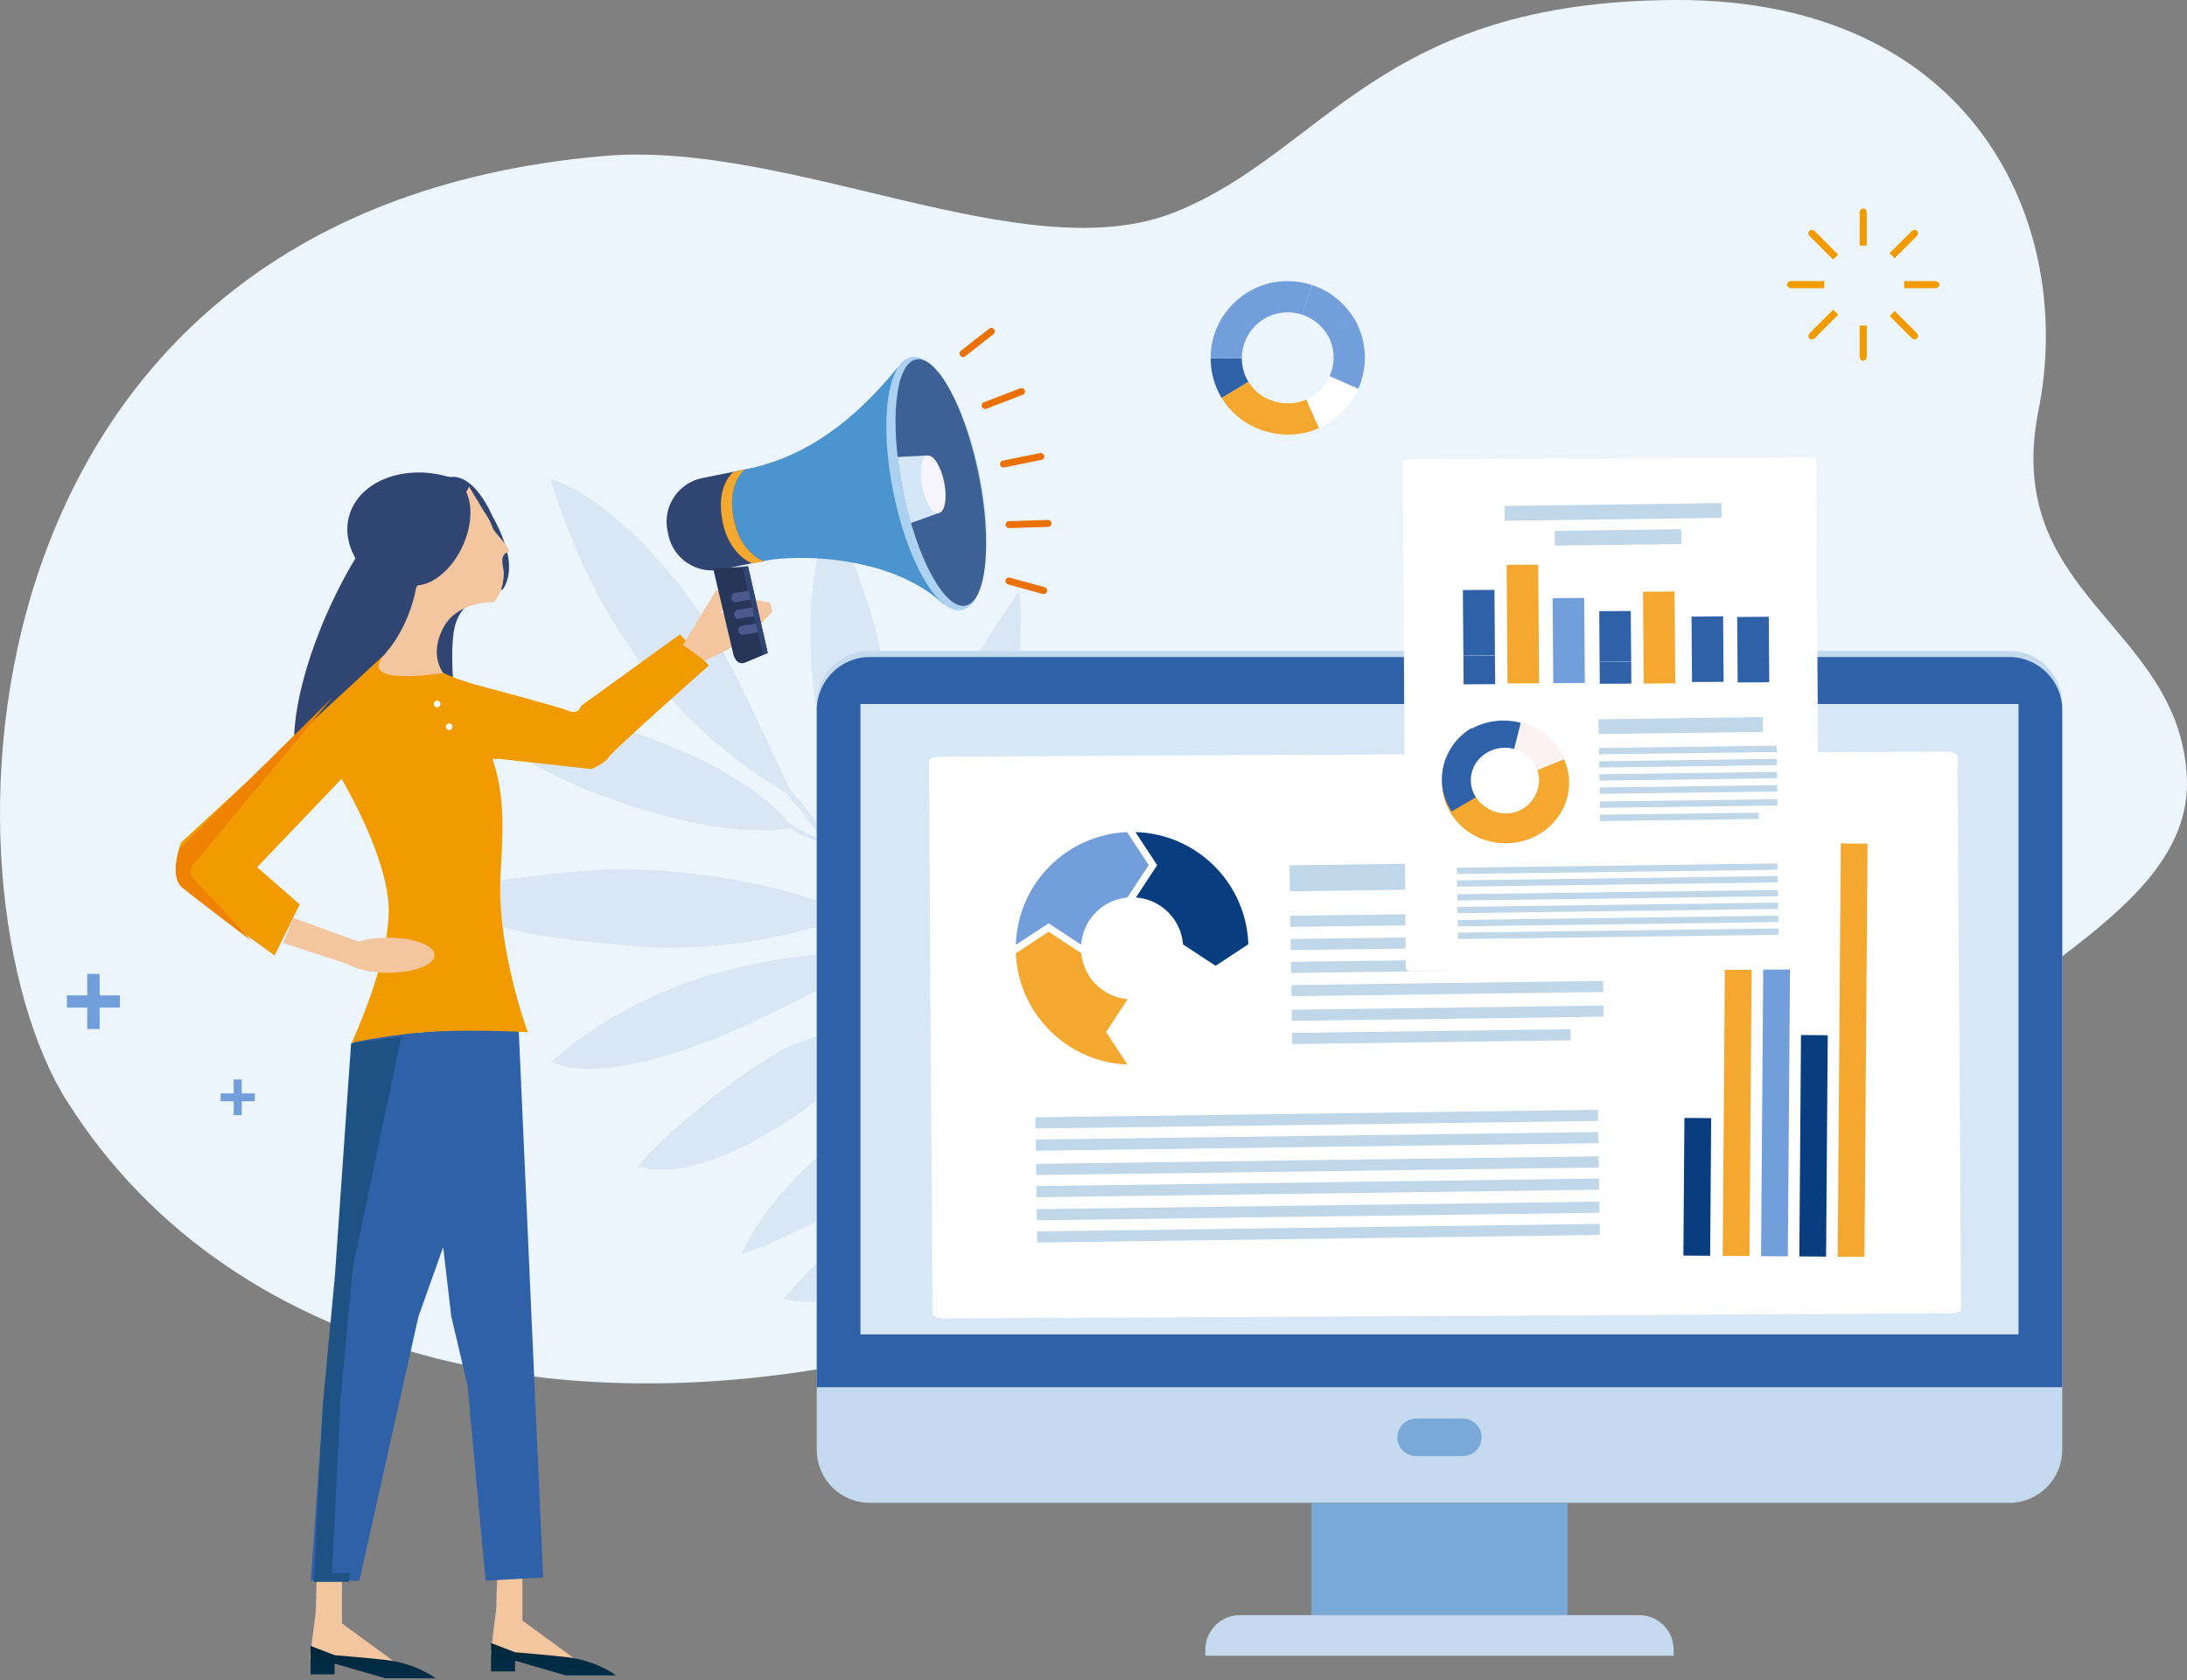 <svg width="380" height="292" viewBox="0 0 380 292" fill="none" xmlns="http://www.w3.org/2000/svg">
<rect x="0" y="0" width="380" height="292" fill="#808080" stroke="none"/>
<g clip-path="url(#clip0_61_3824)">
<path d="M11.663 191.442C-11.461 154.824 -9.396 37.054 104.83 27.115C137.596 24.263 178.087 47.312 204.148 36.873C230.209 26.434 239.414 0.138 291.217 -0C343.021 -0.138 360.664 39.023 354.205 71.266C347.745 103.521 378.521 108.512 379.968 134.914C381.288 159.06 344.138 170.372 329.336 191.825C314.533 213.278 312.724 250.896 273.382 257.537C229.549 264.943 224.261 215.96 166.445 232.508C102.564 250.801 40.821 237.616 11.663 191.431" fill="#ECF5FC"/>
<path d="M177.406 108.459C177.406 108.033 177.406 107.607 177.384 107.192C177.384 107.011 177.374 106.831 177.363 106.65C177.352 106.32 177.342 105.99 177.32 105.671C177.31 105.394 177.278 105.128 177.267 104.862C177.257 104.649 177.235 104.426 177.225 104.213C177.182 103.734 177.129 103.276 177.076 102.829C176.352 103.84 175.639 104.862 174.926 105.905C174.671 106.277 174.426 106.66 174.171 107.043C173.713 107.724 173.255 108.416 172.798 109.108C172.521 109.523 172.255 109.959 171.989 110.374C171.553 111.055 171.127 111.736 170.701 112.417C170.446 112.832 170.191 113.258 169.935 113.684C169.499 114.397 169.073 115.12 168.658 115.844C168.552 116.025 168.445 116.195 168.35 116.365C168.371 116.333 168.403 116.291 168.424 116.248C162.103 127.252 157.176 139.085 156.037 149.482C156.037 149.418 156.037 149.365 156.037 149.301C156.005 149.599 155.984 149.876 155.963 150.174C155.942 150.408 155.92 150.631 155.899 150.855C155.846 151.578 155.803 152.302 155.793 153.015C155.739 153.047 155.676 153.079 155.644 153.143C154.792 154.792 154.005 156.463 153.015 158.038C150.897 154.984 148.769 151.951 146.577 148.95C147.428 146.981 148.354 144.97 148.524 142.852C148.812 142.501 149.078 142.139 149.344 141.767C149.44 141.629 149.535 141.49 149.631 141.352C149.844 141.033 150.057 140.713 150.248 140.394C150.344 140.234 150.44 140.075 150.536 139.905C150.727 139.575 150.908 139.245 151.078 138.915C151.153 138.766 151.238 138.617 151.312 138.468C151.547 137.989 151.77 137.51 151.983 137.021C151.994 136.989 152.004 136.967 152.015 136.936C152.206 136.467 152.387 135.999 152.547 135.52C152.6 135.35 152.653 135.18 152.717 135.009C152.834 134.669 152.941 134.318 153.036 133.967C153.09 133.775 153.143 133.594 153.196 133.403C153.228 133.275 153.271 133.147 153.302 133.019C153.292 133.051 153.281 133.073 153.271 133.094C156.027 122.133 152.653 109.055 148.535 98.551C148.535 98.541 148.535 98.53 148.524 98.519C147.865 96.828 147.184 95.21 146.502 93.678C146.46 93.582 146.417 93.486 146.375 93.39C146.066 92.698 145.758 92.017 145.449 91.368C145.374 91.209 145.3 91.06 145.236 90.911C144.928 90.262 144.63 89.623 144.332 89.027C144.119 89.559 143.917 90.102 143.725 90.655C143.64 90.9 143.565 91.156 143.48 91.4C143.374 91.709 143.278 92.017 143.182 92.337C143.097 92.603 143.033 92.869 142.948 93.145C142.863 93.454 142.767 93.763 142.693 94.071C142.629 94.327 142.565 94.593 142.501 94.859C142.416 95.189 142.342 95.519 142.267 95.848C142.214 96.093 142.161 96.349 142.108 96.604C142.033 96.955 141.959 97.306 141.895 97.657C141.852 97.902 141.81 98.136 141.767 98.381C141.703 98.754 141.639 99.126 141.575 99.499C141.544 99.733 141.512 99.977 141.469 100.211C141.416 100.595 141.363 100.978 141.309 101.361C141.277 101.606 141.256 101.85 141.224 102.084C141.182 102.468 141.139 102.84 141.107 103.223C141.107 103.308 141.086 103.404 141.075 103.489C141.075 103.468 141.075 103.457 141.075 103.436C140.65 108.044 140.692 112.8 141.107 117.44C141.107 117.44 141.107 117.43 141.107 117.419C141.107 117.44 141.107 117.472 141.107 117.493C141.15 117.994 141.203 118.494 141.256 118.994C141.267 119.111 141.277 119.228 141.288 119.345C141.341 119.866 141.416 120.377 141.48 120.899C141.49 120.994 141.501 121.09 141.512 121.186C141.586 121.718 141.661 122.25 141.746 122.782C141.756 122.857 141.767 122.931 141.778 123.006C141.863 123.559 141.959 124.112 142.054 124.655C142.054 124.708 142.076 124.751 142.076 124.804C142.171 125.368 142.278 125.932 142.395 126.486C142.395 126.517 142.405 126.549 142.416 126.581C142.533 127.145 142.65 127.709 142.778 128.273C142.778 128.295 142.778 128.305 142.789 128.327C144.034 133.903 145.8 138.936 147.865 142.852C147.694 144.778 146.896 146.609 146.109 148.397C143.289 144.555 140.373 140.798 137.255 137.17C136.989 136.638 136.723 136.106 136.457 135.542C136.244 135.105 136.042 134.658 135.829 134.211C135.595 133.711 135.35 133.2 135.105 132.679C134.424 131.221 133.733 129.71 133.009 128.156C130.402 122.506 127.486 116.323 123.878 110.204C120.431 104.34 116.217 99.03 111.939 94.667C111.96 94.678 111.981 94.699 112.002 94.71C111.864 94.572 111.726 94.433 111.577 94.284C111.47 94.178 111.364 94.071 111.258 93.965C110.704 93.422 110.151 92.89 109.608 92.369C109.512 92.273 109.417 92.188 109.31 92.103C108.767 91.603 108.235 91.124 107.693 90.655C107.65 90.613 107.608 90.581 107.565 90.538C107.012 90.07 106.469 89.623 105.926 89.187C105.809 89.091 105.692 88.995 105.575 88.9C105.054 88.495 104.543 88.101 104.032 87.729C103.904 87.644 103.787 87.548 103.66 87.463C103.149 87.09 102.638 86.739 102.127 86.409C102.053 86.356 101.967 86.314 101.893 86.26C101.425 85.952 100.957 85.675 100.499 85.409C100.414 85.367 100.339 85.313 100.254 85.26C99.765 84.983 99.296 84.739 98.839 84.504C98.733 84.451 98.637 84.398 98.53 84.356C98.073 84.132 97.626 83.941 97.189 83.76C97.115 83.728 97.03 83.696 96.955 83.674C96.498 83.504 96.051 83.345 95.625 83.228C95.774 83.685 95.923 84.175 96.093 84.675C96.115 84.739 96.136 84.813 96.157 84.877C96.296 85.313 96.455 85.771 96.604 86.239C96.647 86.356 96.679 86.463 96.721 86.58C96.902 87.101 97.083 87.644 97.275 88.197C97.36 88.431 97.445 88.676 97.53 88.91C97.636 89.198 97.743 89.495 97.849 89.793C97.913 89.964 97.966 90.134 98.03 90.304C98.03 90.293 98.03 90.272 98.03 90.262C101.744 100.275 108.597 114.705 122.186 127.156C122.144 127.124 122.112 127.092 122.069 127.06C122.304 127.273 122.548 127.486 122.782 127.699C122.985 127.88 123.176 128.06 123.378 128.241C123.9 128.699 124.432 129.157 124.964 129.604C125.092 129.71 125.219 129.827 125.347 129.933C126.039 130.508 126.741 131.072 127.454 131.625C127.55 131.7 127.646 131.764 127.741 131.838C128.359 132.317 128.986 132.785 129.625 133.254C129.827 133.403 130.04 133.552 130.242 133.69C130.796 134.084 131.36 134.477 131.924 134.86C132.147 135.02 132.381 135.169 132.615 135.329C133.201 135.722 133.807 136.106 134.414 136.489C134.626 136.616 134.829 136.755 135.031 136.882C135.499 137.17 135.978 137.457 136.457 137.734C138.766 140.405 140.958 143.161 143.097 145.949C140.958 145.215 138.936 144.395 137.095 143.033C136.808 142.693 136.51 142.363 136.212 142.033C136.074 141.884 135.925 141.735 135.786 141.586C135.669 141.469 135.563 141.341 135.435 141.213C135.435 141.235 135.467 141.256 135.478 141.277C126.135 131.913 108.555 126.262 96.902 123.442C95.231 123.038 93.241 122.718 91.23 122.474C91.113 122.463 90.996 122.442 90.879 122.431C90.411 122.378 89.942 122.325 89.464 122.271C89.272 122.25 89.091 122.229 88.9 122.218C88.676 122.197 88.442 122.176 88.219 122.154C88.016 122.133 87.825 122.122 87.623 122.101C87.41 122.08 87.208 122.069 87.005 122.048C86.644 122.016 86.282 121.995 85.931 121.963C85.76 121.952 85.601 121.942 85.43 121.931C85.207 121.91 84.984 121.899 84.76 121.888C84.6 121.888 84.441 121.867 84.281 121.856C84.036 121.846 83.802 121.825 83.568 121.814C83.462 121.814 83.355 121.803 83.26 121.793C82.94 121.771 82.642 121.761 82.344 121.739C82.238 121.739 82.142 121.739 82.036 121.729C81.834 121.729 81.631 121.707 81.451 121.697C81.376 121.697 81.302 121.697 81.227 121.697C81.004 121.697 80.801 121.676 80.61 121.676C80.589 121.676 80.567 121.676 80.546 121.676C80.344 121.676 80.174 121.665 80.025 121.654C79.982 121.654 79.95 121.654 79.907 121.654C79.801 121.654 79.716 121.654 79.652 121.654C79.62 121.654 79.609 121.654 79.599 121.654C79.535 121.654 79.503 121.654 79.503 121.654C79.716 122.016 79.95 122.378 80.206 122.74C80.28 122.857 80.365 122.963 80.45 123.08C80.642 123.346 80.855 123.612 81.078 123.878C81.163 123.985 81.248 124.091 81.334 124.198C81.621 124.538 81.94 124.879 82.259 125.219C82.376 125.336 82.493 125.453 82.621 125.57C82.855 125.804 83.1 126.039 83.345 126.273C83.504 126.422 83.664 126.56 83.824 126.709C84.068 126.922 84.324 127.145 84.579 127.358C84.888 127.624 85.218 127.88 85.547 128.146C85.718 128.284 85.877 128.412 86.058 128.55C86.058 128.55 86.058 128.55 86.048 128.539C96.317 136.35 114.482 142.746 127.603 144.076C127.624 144.076 127.646 144.076 127.667 144.076C127.837 144.097 127.997 144.108 128.167 144.119C128.582 144.161 129.008 144.193 129.412 144.214C129.604 144.225 129.795 144.236 129.987 144.246C130.391 144.268 130.796 144.289 131.189 144.3C131.338 144.3 131.487 144.3 131.636 144.31C132.179 144.31 132.7 144.31 133.211 144.31C133.243 144.31 133.275 144.31 133.318 144.31C133.786 144.3 134.243 144.268 134.69 144.236C134.818 144.236 134.935 144.214 135.063 144.204C135.425 144.172 135.776 144.129 136.127 144.087C136.244 144.065 136.361 144.055 136.478 144.034C136.723 143.991 136.957 143.948 137.191 143.906C139.181 145.257 141.352 146.066 143.661 146.843C143.704 146.854 143.757 146.864 143.8 146.854C146.609 150.567 149.323 154.356 151.994 158.187C150.482 158.346 148.971 158.581 147.46 158.655C146.896 158.41 146.311 158.166 145.715 157.921C145.492 157.836 145.268 157.74 145.045 157.655C144.151 157.304 143.246 156.974 142.299 156.644C142.288 156.644 142.278 156.644 142.256 156.633C133.286 153.558 122.24 151.6 112.002 151.185C105.352 150.674 97.434 151.781 90.868 152.472C89.4 152.611 87.91 152.845 86.431 153.143C86.431 153.143 86.452 153.143 86.463 153.143C85.931 153.249 85.399 153.366 84.867 153.494C84.707 153.536 84.547 153.568 84.388 153.611C83.941 153.717 83.483 153.834 83.047 153.962C82.855 154.015 82.674 154.069 82.493 154.122C82.014 154.26 81.546 154.398 81.089 154.558C80.982 154.59 80.876 154.622 80.78 154.654C80.227 154.835 79.695 155.026 79.173 155.228C79.035 155.282 78.897 155.335 78.748 155.399C78.354 155.558 77.981 155.707 77.609 155.878C77.46 155.941 77.322 156.005 77.183 156.069C76.715 156.282 76.257 156.505 75.832 156.729C76.609 157.027 77.385 157.335 78.173 157.655C79.078 158.017 79.982 158.378 80.908 158.74C81.004 158.783 81.099 158.815 81.195 158.857C82.025 159.187 82.866 159.506 83.717 159.826C83.77 159.847 83.813 159.868 83.866 159.879C84.739 160.198 85.633 160.517 86.516 160.805C86.548 160.805 86.58 160.826 86.601 160.837C86.601 160.837 86.58 160.837 86.569 160.826C88.644 161.507 90.751 162.071 92.901 162.422C99.605 163.529 105.032 163.923 111.46 164.582C121.633 165.114 131.562 164.018 141.554 161.177C141.469 161.209 141.384 161.241 141.299 161.283C141.799 161.145 142.288 160.986 142.789 160.837C143.257 160.698 143.725 160.56 144.183 160.411C145.268 160.07 146.354 159.709 147.439 159.325C149.088 159.24 150.738 158.964 152.398 158.815C153.632 160.592 154.867 162.369 156.101 164.157C154.526 164.604 152.962 165.072 151.387 165.466C150.557 165.466 149.706 165.487 148.833 165.519C148.461 165.529 148.077 165.551 147.705 165.561C147.162 165.583 146.63 165.604 146.077 165.636C145.651 165.657 145.225 165.689 144.789 165.71C144.236 165.742 143.672 165.785 143.108 165.838C142.682 165.87 142.267 165.902 141.841 165.945C141.714 165.955 141.597 165.966 141.469 165.976C141.49 165.976 141.512 165.976 141.522 165.976C131.785 166.902 120.505 169.339 109.683 175.011C109.715 174.99 109.746 174.969 109.778 174.958C109.331 175.192 108.895 175.458 108.459 175.692C107.725 176.097 106.98 176.49 106.245 176.927C105.713 177.246 105.181 177.608 104.649 177.938C104 178.353 103.34 178.746 102.691 179.183C101.946 179.693 101.212 180.247 100.478 180.789C100.052 181.098 99.626 181.385 99.211 181.715C98.062 182.609 96.913 183.556 95.795 184.546C96.061 184.663 96.338 184.78 96.615 184.876C96.711 184.908 96.817 184.94 96.923 184.972C97.104 185.035 97.296 185.099 97.477 185.153C97.604 185.184 97.732 185.216 97.86 185.248C98.03 185.291 98.2 185.333 98.381 185.376C98.52 185.408 98.669 185.429 98.807 185.461C98.977 185.493 99.147 185.525 99.328 185.546C99.477 185.568 99.637 185.589 99.786 185.61C99.956 185.631 100.127 185.653 100.307 185.663C100.467 185.674 100.627 185.695 100.797 185.706C100.967 185.717 101.148 185.727 101.318 185.738C101.489 185.738 101.659 185.759 101.829 185.759C101.999 185.759 102.17 185.759 102.351 185.759C102.531 185.759 102.712 185.759 102.893 185.759C103.053 185.759 103.223 185.759 103.393 185.748C103.585 185.748 103.787 185.748 103.979 185.727C104.106 185.727 104.224 185.706 104.351 185.706C105.192 185.653 106.054 185.568 106.926 185.451C107.022 185.44 107.129 185.429 107.224 185.408C107.49 185.365 107.767 185.323 108.033 185.28C108.14 185.259 108.246 185.248 108.352 185.227C108.629 185.184 108.906 185.131 109.182 185.078C109.289 185.057 109.385 185.046 109.491 185.025C109.778 184.972 110.066 184.908 110.353 184.855C110.438 184.833 110.523 184.823 110.608 184.801C110.917 184.738 111.215 184.674 111.524 184.599C111.577 184.589 111.63 184.578 111.694 184.557C112.034 184.482 112.364 184.397 112.705 184.312C112.705 184.312 112.705 184.312 112.715 184.312C112.992 184.248 113.269 184.174 113.546 184.099H113.524C118.802 182.716 124.006 180.694 127.901 178.959C130.551 177.778 133.658 176.341 136.797 174.788C136.797 174.788 136.776 174.788 136.776 174.798C136.84 174.766 136.904 174.734 136.968 174.703C137.595 174.394 138.234 174.075 138.862 173.755C138.904 173.734 138.936 173.713 138.979 173.692C139.575 173.383 140.171 173.074 140.767 172.766C140.948 172.67 141.128 172.574 141.309 172.478C141.778 172.234 142.235 171.978 142.693 171.734C142.874 171.638 143.055 171.531 143.236 171.436C143.746 171.148 144.246 170.872 144.747 170.584C144.842 170.531 144.949 170.467 145.045 170.414C145.641 170.063 146.226 169.722 146.79 169.371C146.896 169.307 146.992 169.243 147.088 169.18C147.535 168.903 147.971 168.626 148.386 168.349C148.535 168.254 148.695 168.147 148.844 168.052C149.216 167.807 149.578 167.551 149.918 167.307C150.057 167.211 150.195 167.115 150.323 167.019C150.77 166.689 151.206 166.37 151.6 166.04C153.249 165.636 154.877 165.136 156.516 164.678C157.474 166.072 158.432 167.466 159.4 168.85C160.411 170.308 161.667 172.117 163.082 174.181C163.05 174.181 163.008 174.181 162.965 174.192C161.198 174.788 159.453 175.426 157.846 176.437C157.261 176.639 156.633 176.831 155.995 177.012C155.888 177.044 155.782 177.076 155.676 177.097C155.048 177.267 154.399 177.427 153.739 177.576C148.173 178.853 141.501 179.651 136.201 182.343C131.657 184.706 125.007 189.579 119.366 194.411C119.366 194.411 119.366 194.411 119.366 194.4C119.335 194.432 119.303 194.453 119.271 194.485C119.122 194.613 118.973 194.741 118.824 194.868C118.473 195.166 118.132 195.464 117.802 195.773C117.589 195.964 117.387 196.145 117.174 196.326C116.887 196.582 116.61 196.837 116.334 197.092C116.131 197.273 115.94 197.454 115.748 197.635C115.323 198.029 114.908 198.423 114.514 198.816C114.376 198.944 114.248 199.072 114.12 199.21C113.833 199.497 113.546 199.774 113.279 200.051C113.131 200.21 112.982 200.359 112.833 200.508C112.577 200.764 112.343 201.019 112.109 201.275C111.992 201.402 111.864 201.541 111.747 201.668C111.407 202.041 111.087 202.403 110.8 202.754C111.236 202.881 111.683 202.977 112.13 203.062C112.322 203.094 112.524 203.116 112.726 203.147C112.982 203.179 113.237 203.222 113.503 203.243C113.737 203.265 113.971 203.265 114.205 203.275C114.439 203.286 114.674 203.296 114.918 203.296C115.163 203.296 115.418 203.296 115.663 203.275C115.897 203.275 116.131 203.265 116.376 203.243C116.632 203.222 116.887 203.201 117.142 203.169C117.387 203.147 117.632 203.116 117.877 203.084C118.132 203.052 118.387 203.009 118.643 202.956C118.898 202.913 119.154 202.871 119.398 202.818C119.654 202.764 119.909 202.711 120.165 202.647C120.431 202.583 120.697 202.52 120.952 202.456C121.207 202.392 121.452 202.317 121.708 202.254C121.825 202.222 121.952 202.19 122.069 202.158C122.048 202.158 122.027 202.158 122.006 202.158C129.88 199.817 138.489 194.177 145.694 188.356C145.694 188.356 145.694 188.356 145.683 188.366C145.704 188.345 145.726 188.334 145.747 188.313C146.311 187.856 146.864 187.398 147.407 186.94C147.556 186.813 147.694 186.696 147.843 186.579C148.258 186.227 148.663 185.876 149.067 185.536C149.227 185.397 149.386 185.259 149.546 185.121C149.94 184.78 150.323 184.44 150.706 184.099C150.844 183.982 150.972 183.865 151.11 183.737C151.6 183.29 152.089 182.854 152.558 182.418C152.558 182.418 152.568 182.407 152.579 182.396C153.058 181.949 153.526 181.502 153.973 181.077C154.09 180.96 154.207 180.853 154.324 180.736C154.643 180.428 154.963 180.119 155.26 179.821C155.399 179.683 155.537 179.544 155.676 179.406C155.963 179.119 156.24 178.842 156.506 178.565C156.623 178.448 156.74 178.321 156.857 178.204C157.229 177.821 157.58 177.448 157.91 177.097C157.932 177.097 157.963 177.086 157.985 177.065C159.602 176.001 161.39 175.394 163.167 174.777C163.274 174.745 163.327 174.681 163.359 174.596C164.742 176.597 166.275 178.831 167.924 181.236C167.924 181.247 167.903 181.247 167.892 181.268C166.934 183.184 166.051 185.238 164.572 186.813C164.178 186.94 163.774 187.089 163.359 187.249C163.242 187.292 163.125 187.334 163.008 187.377C162.465 187.589 161.911 187.813 161.347 188.068C161.22 188.122 161.092 188.185 160.964 188.239C160.4 188.494 159.826 188.76 159.24 189.058C159.198 189.079 159.166 189.09 159.123 189.111C158.527 189.409 157.91 189.739 157.293 190.069C157.165 190.143 157.038 190.207 156.899 190.282C156.293 190.622 155.676 190.973 155.048 191.346C154.931 191.42 154.803 191.495 154.686 191.569C154.037 191.963 153.388 192.368 152.738 192.783C152.738 192.783 152.738 192.783 152.728 192.783C152.068 193.208 151.398 193.655 150.738 194.123C150.621 194.198 150.504 194.283 150.397 194.358C149.759 194.804 149.11 195.273 148.471 195.741C148.429 195.773 148.386 195.805 148.343 195.837C148.343 195.837 148.354 195.837 148.365 195.826C143.906 199.146 139.564 203.052 135.957 207.223C135.978 207.202 135.989 207.17 136.01 207.149C135.893 207.287 135.776 207.425 135.659 207.564C135.499 207.755 135.339 207.947 135.18 208.138C134.988 208.372 134.797 208.607 134.605 208.841C134.446 209.043 134.286 209.245 134.126 209.437C133.945 209.671 133.765 209.905 133.594 210.128C133.445 210.331 133.286 210.533 133.137 210.735C132.966 210.969 132.796 211.203 132.626 211.437C132.477 211.639 132.339 211.842 132.2 212.044C132.041 212.278 131.881 212.512 131.721 212.757C131.594 212.959 131.466 213.161 131.328 213.363C131.179 213.597 131.019 213.842 130.881 214.076C130.753 214.279 130.636 214.491 130.519 214.694C130.381 214.928 130.242 215.162 130.114 215.407C129.987 215.63 129.88 215.853 129.753 216.077C129.636 216.29 129.519 216.513 129.412 216.726C129.189 217.162 128.986 217.609 128.795 218.046C129.242 217.875 129.721 217.705 130.2 217.524C130.349 217.471 130.508 217.407 130.657 217.343C131.008 217.205 131.36 217.067 131.721 216.928C131.892 216.864 132.062 216.79 132.232 216.726C132.732 216.524 133.232 216.322 133.743 216.098C133.871 216.045 134.009 215.981 134.137 215.928C134.541 215.758 134.946 215.577 135.361 215.396C135.584 215.3 135.808 215.194 136.031 215.098C136.372 214.938 136.723 214.779 137.074 214.619C137.298 214.513 137.521 214.417 137.744 214.3C138.277 214.055 138.798 213.8 139.341 213.534C139.543 213.438 139.734 213.331 139.937 213.236C140.32 213.044 140.692 212.853 141.075 212.661C141.32 212.533 141.554 212.406 141.799 212.278C142.171 212.076 142.544 211.874 142.916 211.671C143.076 211.586 143.225 211.501 143.385 211.416C143.363 211.416 143.353 211.427 143.331 211.437C150.834 207.276 158.315 201.721 162.263 194.975C162.433 194.677 162.603 194.379 162.763 194.07C162.848 193.911 162.933 193.751 163.008 193.581C163.135 193.336 163.252 193.091 163.359 192.836C163.433 192.676 163.508 192.517 163.572 192.357C163.71 192.038 163.838 191.718 163.955 191.399C163.997 191.293 164.04 191.186 164.072 191.069C164.199 190.686 164.316 190.314 164.434 189.92C164.476 189.771 164.508 189.633 164.551 189.484C164.625 189.186 164.7 188.888 164.753 188.59C164.785 188.451 164.817 188.302 164.838 188.164C164.891 187.866 164.934 187.558 164.976 187.249C166.455 185.695 167.371 183.684 168.296 181.769C171.595 186.589 175.32 192.038 179.108 197.635C177.767 198.923 176.278 199.987 174.809 201.104C173.947 201.253 173.075 201.424 172.213 201.594C171.978 201.636 171.744 201.69 171.51 201.743C170.733 201.913 169.957 202.094 169.18 202.296C169.031 202.339 168.892 202.36 168.743 202.403C168.743 202.403 168.765 202.403 168.775 202.403C164.955 203.424 161.081 204.925 157.07 207.447C150.365 211.661 144.747 216.3 139.096 222.419C139.139 222.366 139.202 222.302 139.245 222.249C139.107 222.398 138.968 222.558 138.83 222.707C138.681 222.877 138.521 223.047 138.372 223.217C137.627 224.037 136.893 224.867 136.138 225.75C136.436 225.814 136.734 225.878 137.042 225.942C137.117 225.952 137.18 225.974 137.255 225.984C137.574 226.037 137.893 226.091 138.213 226.133C138.234 226.133 138.255 226.133 138.266 226.133C138.575 226.176 138.894 226.208 139.213 226.229C139.288 226.229 139.351 226.24 139.426 226.25C139.766 226.272 140.118 226.282 140.469 226.293C140.511 226.293 140.554 226.293 140.596 226.293C140.926 226.293 141.256 226.282 141.597 226.261C141.671 226.261 141.746 226.261 141.82 226.25C142.193 226.218 142.576 226.186 142.969 226.123C143.033 226.123 143.097 226.101 143.15 226.091C143.502 226.037 143.863 225.963 144.236 225.888C144.31 225.878 144.374 225.857 144.449 225.846C144.864 225.75 145.289 225.633 145.726 225.505C145.747 225.505 145.779 225.495 145.8 225.484C145.8 225.484 145.779 225.484 145.768 225.484C146.96 225.122 148.237 224.622 149.589 223.941C157.868 219.802 167.243 213.406 172.851 205.382C172.851 205.393 172.84 205.403 172.83 205.425C172.851 205.403 172.862 205.372 172.883 205.34C173.234 204.839 173.564 204.329 173.883 203.807C173.958 203.68 174.043 203.562 174.117 203.435C174.469 202.839 174.809 202.243 175.118 201.636C176.597 200.519 178.087 199.444 179.438 198.157C189.058 212.374 198.997 227.357 203.275 234.764C203.584 235.296 204.35 234.678 204.052 234.157C200.87 228.666 194.241 218.418 187.015 207.542C188.877 206.638 190.803 205.733 192.283 204.222C192.314 204.19 192.336 204.158 192.346 204.126C192.4 204.126 192.463 204.116 192.506 204.105C193.155 203.935 193.772 203.743 194.379 203.531C194.475 203.499 194.581 203.467 194.677 203.424C195.252 203.222 195.816 202.988 196.358 202.754C196.465 202.711 196.56 202.658 196.656 202.615C197.21 202.36 197.742 202.105 198.252 201.817C198.295 201.796 198.338 201.764 198.38 201.743C198.87 201.466 199.359 201.179 199.817 200.881C199.891 200.838 199.966 200.785 200.04 200.742C200.402 200.508 200.743 200.274 201.083 200.029C201.051 200.051 201.009 200.072 200.966 200.093C206.883 195.879 210.543 189.963 213.64 186.664C218.578 181.396 220.727 175.735 222.026 171.223C222.419 169.861 222.739 168.594 223.026 167.488C222.803 167.488 222.558 167.519 222.302 167.562C222.228 167.573 222.164 167.594 222.09 167.605C221.877 167.647 221.653 167.711 221.43 167.785C221.377 167.807 221.334 167.817 221.281 167.828C221.015 167.924 220.738 168.03 220.451 168.169C220.366 168.211 220.27 168.254 220.185 168.296C219.961 168.403 219.738 168.52 219.504 168.647C219.419 168.701 219.323 168.743 219.238 168.796C218.94 168.967 218.631 169.148 218.322 169.35C218.227 169.414 218.12 169.488 218.014 169.552C217.78 169.712 217.546 169.871 217.301 170.042C217.184 170.127 217.067 170.212 216.95 170.297C216.63 170.531 216.301 170.776 215.971 171.042C215.886 171.116 215.79 171.191 215.694 171.265C215.428 171.478 215.151 171.702 214.875 171.936C214.747 172.042 214.619 172.149 214.492 172.255C214.183 172.521 213.864 172.798 213.544 173.085C213.491 173.128 213.449 173.17 213.395 173.213C213.023 173.553 212.64 173.904 212.257 174.266C212.172 174.351 212.087 174.426 212.001 174.511C211.565 174.926 211.139 175.341 210.703 175.777C210.714 175.777 210.724 175.756 210.735 175.745C206.053 180.417 201.19 186.398 197.55 191.825C197.55 191.825 197.561 191.804 197.571 191.793C197.529 191.857 197.486 191.921 197.444 191.984C197.401 192.038 197.369 192.102 197.327 192.155C197.305 192.197 197.273 192.229 197.252 192.272C197.252 192.272 197.252 192.272 197.242 192.282C196.965 192.697 196.709 193.102 196.443 193.517C196.443 193.527 196.422 193.549 196.422 193.559C196.39 193.602 196.369 193.645 196.337 193.687C196.337 193.687 196.326 193.708 196.326 193.719C196.231 193.868 196.145 194.006 196.05 194.155C196.05 194.155 196.05 194.166 196.039 194.177C195.943 194.336 195.858 194.485 195.762 194.645C195.645 194.847 195.518 195.039 195.401 195.241C195.347 195.337 195.283 195.432 195.23 195.517C195.23 195.539 195.209 195.549 195.198 195.571C195.124 195.709 195.039 195.837 194.964 195.964C194.964 195.975 194.954 195.986 194.943 195.996C194.879 196.113 194.815 196.22 194.751 196.326C194.719 196.39 194.688 196.443 194.656 196.507C194.592 196.624 194.528 196.741 194.464 196.848C194.464 196.869 194.443 196.88 194.443 196.901C194.379 197.018 194.315 197.135 194.251 197.263C194.241 197.284 194.23 197.305 194.209 197.337C194.145 197.465 194.081 197.593 194.017 197.71C194.017 197.71 194.017 197.731 193.996 197.742C193.932 197.88 193.857 198.018 193.783 198.146C193.719 198.274 193.666 198.401 193.602 198.518C193.591 198.55 193.581 198.572 193.56 198.604C193.506 198.71 193.464 198.806 193.411 198.912C193.4 198.944 193.379 198.965 193.368 198.997C193.368 198.997 193.368 199.019 193.357 199.029C193.336 199.061 193.325 199.093 193.315 199.125C193.283 199.199 193.24 199.274 193.208 199.348C193.155 199.476 193.102 199.593 193.038 199.721C193.027 199.742 193.017 199.763 193.006 199.785C192.964 199.88 192.921 199.976 192.878 200.072C192.868 200.104 192.857 200.136 192.836 200.168C192.804 200.253 192.761 200.349 192.729 200.434C192.729 200.466 192.708 200.487 192.698 200.519C192.602 200.742 192.517 200.966 192.442 201.179C192.442 201.211 192.421 201.232 192.41 201.264C192.41 201.296 192.389 201.317 192.378 201.349C192.368 201.381 192.357 201.413 192.346 201.445C192.346 201.455 192.336 201.477 192.325 201.487C192.314 201.519 192.293 201.551 192.293 201.583C192.261 201.658 192.24 201.743 192.219 201.817C192.219 201.839 192.197 201.87 192.197 201.892C192.165 201.988 192.134 202.094 192.112 202.19C192.112 202.211 192.112 202.222 192.102 202.243C192.08 202.328 192.059 202.403 192.038 202.477C192.038 202.509 192.027 202.541 192.017 202.573C192.006 202.637 191.985 202.7 191.963 202.764C191.963 202.796 191.953 202.818 191.942 202.849C191.921 202.924 191.91 202.998 191.899 203.073C191.899 203.084 191.899 203.105 191.899 203.126C191.889 203.211 191.868 203.296 191.857 203.382C191.857 203.403 191.857 203.424 191.846 203.445C191.846 203.509 191.836 203.573 191.825 203.626C191.825 203.648 191.825 203.68 191.825 203.701C191.825 203.743 191.825 203.797 191.814 203.839C190.346 205.297 188.462 206.159 186.653 207.053C184.025 203.105 181.332 199.093 178.704 195.198C180.151 193.836 181.343 192.261 182.641 190.75C183.216 190.441 183.78 190.122 184.333 189.803C184.514 189.696 184.706 189.59 184.887 189.484C185.653 189.037 186.408 188.568 187.132 188.1C187.26 188.015 187.387 187.93 187.515 187.845C188.186 187.409 188.835 186.962 189.473 186.515C189.59 186.43 189.707 186.344 189.824 186.27C190.527 185.77 191.208 185.248 191.889 184.727C192.038 184.61 192.187 184.493 192.336 184.376C192.974 183.876 193.613 183.354 194.251 182.833C196.571 180.907 198.827 178.821 201.19 176.565C202.839 174.99 204.095 173.745 205.191 172.478C205.191 172.489 205.169 172.51 205.159 172.521C205.233 172.436 205.308 172.351 205.372 172.266C205.446 172.18 205.521 172.085 205.595 172C205.829 171.723 206.053 171.436 206.266 171.148C206.329 171.063 206.393 170.978 206.457 170.893C206.681 170.595 206.893 170.276 207.117 169.956C207.17 169.871 207.234 169.786 207.287 169.701C207.511 169.36 207.734 169.009 207.958 168.626C208 168.552 208.043 168.477 208.085 168.413C208.33 167.998 208.575 167.573 208.82 167.104C211.139 162.773 212.353 158.793 212.661 155.09C210.267 156.282 208.277 157.367 205.297 159.251C205.01 159.432 204.723 159.634 204.414 159.847C204.329 159.911 204.244 159.975 204.148 160.038C203.914 160.209 203.68 160.39 203.446 160.581C203.36 160.656 203.275 160.719 203.18 160.794C202.871 161.049 202.552 161.315 202.232 161.592C202.232 161.592 202.232 161.592 202.222 161.603C201.881 161.901 201.53 162.22 201.19 162.539C201.126 162.603 201.051 162.667 200.987 162.731C200.7 162.997 200.423 163.263 200.136 163.539C200.062 163.614 199.987 163.688 199.913 163.763C199.593 164.072 199.274 164.391 198.955 164.71C198.934 164.731 198.902 164.763 198.88 164.785C198.54 165.125 198.199 165.476 197.869 165.827C197.774 165.934 197.678 166.03 197.571 166.136C197.359 166.36 197.146 166.583 196.944 166.806C196.869 166.881 196.795 166.966 196.731 167.041C196.731 167.041 196.741 167.03 196.752 167.019C195.305 168.584 193.975 170.105 192.964 171.319C190.665 173.904 188.888 176.48 187.387 179.066C187.387 179.055 187.398 179.044 187.409 179.034C187.387 179.066 187.377 179.087 187.366 179.119C186.813 180.077 186.302 181.024 185.823 181.992C185.823 182.003 185.812 182.024 185.802 182.035C184.812 184.025 183.94 186.025 183.099 188.068C183.099 188.068 183.099 188.079 183.099 188.09C182.801 188.824 182.503 189.569 182.205 190.314C180.928 191.793 179.757 193.357 178.342 194.698C175.511 190.505 172.766 186.483 170.265 182.854C171.712 181.481 172.915 179.896 174.234 178.385C176.576 177.565 181.769 174.66 187.281 170.095C187.366 170.02 187.451 169.956 187.547 169.882C187.834 169.648 188.111 169.403 188.398 169.158C188.569 169.009 188.75 168.86 188.92 168.711C189.133 168.53 189.335 168.339 189.548 168.147C189.76 167.956 189.984 167.764 190.197 167.562C190.197 167.562 190.176 167.573 190.176 167.583C193.826 164.199 197.412 160.124 200.211 155.473C200.211 155.473 200.211 155.484 200.211 155.494C200.902 154.345 201.551 153.153 202.126 151.93C202.19 151.791 202.254 151.642 202.318 151.504C202.53 151.036 202.754 150.567 202.945 150.089C203.137 149.631 203.307 149.173 203.477 148.716C203.541 148.546 203.616 148.375 203.68 148.205C204.584 145.651 205.201 142.959 205.457 140.16C204.457 140.788 203.477 141.448 202.52 142.118C202.275 142.288 202.041 142.459 201.796 142.629C200.881 143.289 199.987 143.959 199.114 144.651C198.934 144.789 198.763 144.938 198.593 145.076C197.848 145.683 197.124 146.3 196.411 146.928C196.199 147.109 195.996 147.29 195.784 147.481C194.985 148.194 194.219 148.929 193.474 149.663C193.272 149.865 193.07 150.067 192.868 150.269C192.229 150.919 191.612 151.568 191.016 152.217C190.878 152.376 190.729 152.525 190.591 152.685C190.569 152.706 190.548 152.738 190.516 152.76C190.516 152.76 190.537 152.738 190.548 152.728C188.186 155.377 186.142 158.08 184.493 160.709C180.598 166.924 177.459 171.968 175.565 175.096C175.501 175.203 175.437 175.298 175.384 175.405C175.256 175.607 175.139 175.809 175.022 176.001C174.926 176.15 174.841 176.299 174.756 176.437C174.681 176.565 174.607 176.692 174.532 176.81C174.447 176.948 174.373 177.086 174.298 177.203C174.234 177.31 174.181 177.405 174.117 177.501C174.064 177.597 174.011 177.693 173.958 177.778C173.958 177.778 173.947 177.778 173.936 177.789C172.596 179.31 171.393 180.928 169.925 182.333C166.604 177.512 163.763 173.436 161.794 170.701C163.008 168.999 164.391 167.424 165.466 165.636C165.466 165.625 165.466 165.604 165.466 165.593C165.86 165.349 166.253 165.083 166.647 164.816C166.785 164.721 166.924 164.625 167.062 164.529C167.573 164.167 168.084 163.806 168.594 163.412C168.626 163.38 168.669 163.359 168.701 163.327C169.201 162.944 169.712 162.539 170.223 162.114C170.361 161.996 170.51 161.879 170.648 161.762C171.18 161.315 171.712 160.858 172.255 160.379C172.266 160.368 172.287 160.347 172.298 160.336C172.83 159.858 173.362 159.368 173.883 158.868C174.011 158.751 174.128 158.634 174.256 158.506C175.352 157.453 176.437 156.335 177.501 155.165C177.597 155.058 177.704 154.941 177.799 154.835C184.95 146.939 191.123 136.904 192.474 127.943C192.474 127.943 192.474 127.954 192.474 127.965C192.474 127.912 192.474 127.848 192.495 127.794C192.581 127.22 192.634 126.656 192.676 126.092C192.687 125.89 192.708 125.698 192.708 125.496C192.74 124.879 192.751 124.261 192.729 123.655C192.517 123.729 192.293 123.836 192.07 123.942C192.006 123.974 191.942 124.017 191.878 124.049C191.708 124.134 191.538 124.23 191.367 124.347C191.282 124.4 191.208 124.453 191.123 124.506C190.952 124.613 190.793 124.73 190.622 124.857C190.537 124.921 190.442 124.985 190.356 125.06C190.186 125.187 190.005 125.336 189.824 125.475C189.739 125.549 189.643 125.624 189.558 125.698C189.367 125.868 189.165 126.039 188.962 126.22C188.888 126.294 188.813 126.358 188.728 126.422C188.452 126.677 188.164 126.954 187.877 127.23C187.611 127.496 187.334 127.773 187.058 128.06C187.058 128.06 187.068 128.06 187.079 128.05C183.695 131.593 179.8 136.84 176.182 142.576C176.182 142.576 176.182 142.565 176.192 142.554C176.15 142.629 176.097 142.703 176.054 142.778C175.841 143.108 175.639 143.448 175.426 143.778C175.32 143.948 175.213 144.129 175.107 144.31C174.905 144.64 174.703 144.981 174.5 145.321C174.394 145.491 174.288 145.672 174.192 145.843C173.99 146.183 173.787 146.534 173.585 146.875C173.49 147.034 173.404 147.194 173.309 147.354C173.096 147.715 172.894 148.077 172.681 148.45C172.628 148.556 172.564 148.652 172.51 148.758C171.744 150.131 170.999 151.504 170.297 152.866C170.276 152.909 170.244 152.962 170.223 153.004C170.031 153.377 169.85 153.749 169.659 154.122C169.584 154.271 169.51 154.42 169.435 154.569C169.265 154.909 169.105 155.25 168.946 155.59C168.86 155.771 168.775 155.941 168.69 156.122C168.541 156.442 168.392 156.761 168.243 157.08C168.158 157.272 168.073 157.463 167.977 157.655C167.839 157.963 167.701 158.261 167.573 158.57C167.488 158.772 167.403 158.974 167.317 159.166C167.19 159.453 167.073 159.751 166.956 160.038C166.87 160.251 166.785 160.453 166.7 160.656C166.594 160.932 166.477 161.209 166.37 161.475C166.285 161.699 166.2 161.911 166.126 162.124C166.03 162.38 165.934 162.624 165.849 162.869C165.753 163.124 165.679 163.369 165.593 163.614C165.519 163.816 165.444 164.029 165.381 164.231C165.274 164.54 165.178 164.848 165.093 165.157C165.061 165.178 165.019 165.189 164.987 165.232C163.944 166.966 162.603 168.509 161.411 170.148C158.655 166.306 155.984 162.422 153.302 158.559C154.367 156.899 155.207 155.133 156.101 153.377L157.24 153.079C157.814 152.909 158.378 152.696 158.932 152.462C159.113 152.387 159.294 152.291 159.464 152.206C159.836 152.025 160.209 151.844 160.571 151.632C160.752 151.525 160.943 151.419 161.124 151.312C161.496 151.078 161.869 150.833 162.231 150.567C162.369 150.472 162.507 150.376 162.635 150.269C172.968 142.331 177.342 122.218 177.31 108.65V108.672C177.31 108.576 177.31 108.48 177.31 108.384L177.406 108.459Z" fill="#D9E7F4"/>
<path d="M349.107 113.13H151.132C146.042 113.13 141.916 117.256 141.916 122.346V251.982C141.916 257.071 146.042 261.197 151.132 261.197H349.107C354.197 261.197 358.323 257.071 358.323 251.982V122.346C358.323 117.256 354.197 113.13 349.107 113.13Z" fill="#C5DAEF"/>
<path d="M349.107 114.194H151.132C146.056 114.194 141.916 118.345 141.916 123.41V241.106H358.323V123.41C358.323 118.334 354.173 114.194 349.107 114.194Z" fill="#2F61A8"/>
<path d="M272.35 261.197H227.879V280.725H272.35V261.197Z" fill="#7AA9D7"/>
<path d="M350.725 122.356H149.503V231.922H350.725V122.356Z" fill="#D7E7F5"/>
<path d="M254.185 246.555H246.054C244.256 246.555 242.798 248.013 242.798 249.811C242.798 251.609 244.256 253.067 246.054 253.067H254.185C255.983 253.067 257.441 251.609 257.441 249.811C257.441 248.013 255.983 246.555 254.185 246.555Z" fill="#7AA9D7"/>
<path d="M290.802 287.78V286.695C290.802 283.417 288.121 280.725 284.832 280.725H215.407C212.129 280.725 209.437 283.406 209.437 286.695V287.78H290.792H290.802Z" fill="#C5DAEF"/>
<path d="M340.743 227.463C340.743 227.91 339.839 228.272 338.732 228.283L164.05 229.155C162.933 229.155 162.029 228.804 162.029 228.357L161.411 132.328C161.411 131.881 162.305 131.519 163.423 131.508L338.104 130.636C339.221 130.636 340.126 130.987 340.126 131.434L340.743 227.463Z" fill="white"/>
<path d="M182.205 160.475L187.856 164.189C188.164 159.857 191.58 156.378 195.89 155.984L199.594 150.354L195.826 144.619C185.27 145.076 176.821 153.621 176.512 164.21L182.216 160.464L182.205 160.475Z" fill="#729EDB"/>
<path d="M201.062 150.365L197.369 155.984C201.732 156.303 205.223 159.783 205.553 164.146L211.214 167.86L216.907 164.114C216.545 153.472 207.947 144.917 197.284 144.619L201.062 150.365Z" fill="#083E7F"/>
<path d="M192.198 179.364L195.943 173.66C191.676 173.298 188.271 169.925 187.866 165.668L182.194 161.943L176.501 165.689C176.948 176.192 185.398 184.61 195.901 185.025L192.187 179.374L192.198 179.364Z" fill="#F4A82F"/>
<path d="M211.214 169.339L205.553 165.615C205.17 169.914 201.732 173.33 197.433 173.67L193.687 179.374L197.401 185.036C207.99 184.684 216.524 176.182 216.918 165.604L211.225 169.35L211.214 169.339Z" fill="white"/>
<path d="M306.456 156.393L305.991 218.325L310.641 218.36L311.106 156.428L306.456 156.393Z" fill="#729EDB"/>
<path d="M299.698 168.516L299.324 218.274L303.974 218.309L304.348 168.551L299.698 168.516Z" fill="#F4A82F"/>
<path d="M319.842 146.599L319.303 218.417L323.953 218.451L324.492 146.633L319.842 146.599Z" fill="#F4A82F"/>
<path d="M312.929 179.892L312.64 218.371L317.291 218.406L317.579 179.927L312.929 179.892Z" fill="#083E7F"/>
<path d="M292.674 194.301L292.494 218.222L297.145 218.257L297.324 194.335L292.674 194.301Z" fill="#083E7F"/>
<path d="M274.201 154.239L224.122 154.909L224.058 150.397L274.127 149.727L274.201 154.239Z" fill="#BFD7E8"/>
<path d="M278.394 160.368L224.218 161.092L224.186 159.166L278.362 158.442L278.394 160.368Z" fill="#BFD7E8"/>
<path d="M278.458 164.401L224.282 165.125L224.25 163.199L278.426 162.475L278.458 164.401Z" fill="#BFD7E8"/>
<path d="M278.522 168.381L224.346 169.115L224.314 167.179L278.49 166.455L278.522 168.381Z" fill="#BFD7E8"/>
<path d="M278.586 172.414L224.41 173.138L224.378 171.212L278.554 170.488L278.586 172.414Z" fill="#BFD7E8"/>
<path d="M278.65 176.703L224.473 177.427L224.441 175.5L278.618 174.766L278.65 176.703Z" fill="#BFD7E8"/>
<path d="M272.914 180.81L224.537 181.46L224.505 179.523L272.893 178.884L272.914 180.81Z" fill="#BFD7E8"/>
<path d="M277.671 194.826L179.917 196.135L179.885 194.198L277.649 192.889L277.671 194.826Z" fill="#BFD7E8"/>
<path d="M277.735 198.689L179.981 199.998L179.949 198.061L277.703 196.752L277.735 198.689Z" fill="#BFD7E8"/>
<path d="M277.798 202.913L180.045 204.222L180.013 202.285L277.766 200.977L277.798 202.913Z" fill="#BFD7E8"/>
<path d="M277.862 206.777L180.098 208.086L180.066 206.149L277.83 204.84L277.862 206.777Z" fill="#BFD7E8"/>
<path d="M277.916 210.778L180.162 212.087L180.13 210.16L277.894 208.852L277.916 210.778Z" fill="#BFD7E8"/>
<path d="M277.979 214.64L180.226 215.949L180.194 214.023L277.947 212.714L277.979 214.64Z" fill="#BFD7E8"/>
<path d="M118.154 110.246L100.967 122.676C100.967 122.676 100.584 124.347 98.69 123.517C97.498 122.995 88.74 120.622 82.451 118.951L76.651 117.078L76.109 117.27C76.002 117.238 75.939 117.227 75.939 117.227L75.981 117.312L83.26 131.838L86.889 131.913L102.755 133.669C102.755 133.669 105.203 132.636 105.788 131.572C106.373 130.508 123.166 115.674 123.166 115.674L118.132 110.236L118.154 110.246Z" fill="#F29B00"/>
<path d="M73.64 101.829C73.64 101.829 72.65 84.877 77.375 83.121C82.1 81.365 85.495 89.581 85.495 89.581C85.495 89.581 87.836 93.497 88.347 97.094C88.857 100.68 87.325 102.467 87.325 102.467C87.325 102.467 81.11 102.978 79.28 108.044C77.45 113.109 79.727 127.23 79.727 127.23C79.727 127.23 65.914 123.016 70.203 116.589C73.917 111.034 73.629 101.818 73.629 101.818L73.64 101.829Z" fill="#314572"/>
<path d="M74.505 113.653C81.084 99.084 82.534 85.52 77.746 83.358C72.957 81.196 63.742 91.254 57.164 105.823C50.585 120.393 49.134 133.957 53.923 136.119C58.712 138.281 67.927 128.223 74.505 113.653Z" fill="#314572"/>
<path d="M53.857 288.131L69.766 289.738L59.412 282.15V270.434H55.123L54.868 280.086L53.857 288.131Z" fill="#F3C6A0"/>
<path d="M58.146 287.673C58.146 287.673 64.626 288.216 67.234 288.535C72.416 289.163 75.694 291.696 75.694 291.696H66.978L58.135 289.142V291.004H53.964V286.066L58.135 287.673H58.146Z" fill="url(#paint0_linear_61_3824)"/>
<path d="M85.218 287.631L101.127 289.237L90.773 281.661V269.944H86.484L86.229 279.596L85.218 287.631Z" fill="#F3C6A0"/>
<path d="M89.506 287.173C89.506 287.173 95.987 287.716 98.594 288.035C103.777 288.663 107.054 291.196 107.054 291.196H98.339L89.496 288.642V290.504H85.324V285.566L89.496 287.173H89.506Z" fill="url(#paint1_linear_61_3824)"/>
<path d="M94.37 274.18L84.377 274.723L81.227 240.765L78.397 228.719L77.002 216.758L72.703 228.836L62.445 274.733H54.006L56.156 243.99L59.103 221.589L61.498 180.364L79.61 178.884L90.06 177.458L94.37 274.18Z" fill="#2F61A8"/>
<path d="M59.338 135.382L67.404 112.896L79.025 117.823C79.025 117.823 83.952 125.549 86.186 133.945C87.942 140.522 87.165 147.236 86.942 152.749C86.442 165.306 91.709 179.395 91.709 179.395C91.709 179.395 83.739 178.948 76.332 179.246C68.926 179.544 61.104 181.236 61.104 181.236C61.104 181.236 67.521 167.54 67.542 158.304C67.574 149.067 59.338 135.371 59.338 135.371V135.382Z" fill="#F29B00"/>
<path d="M31.435 146.47L66.659 113.907C66.659 113.907 70.437 117.366 69.596 123.804C68.755 130.242 59.338 135.382 59.338 135.382L44.673 150.727L52.08 157.187L47.706 166.072C47.706 166.072 34.926 156.825 32.138 154.633C29.35 152.44 31.435 146.47 31.435 146.47Z" fill="#F29B00"/>
<path d="M72.288 102.223L81.504 84.579L84.101 88.9C84.101 88.9 85.197 90.432 85.59 91.709C85.888 92.677 89.326 95.678 88.166 96.029C88.166 96.029 87.485 96.2 87.325 96.966C87.165 97.732 87.538 99.126 87.538 99.499C87.538 103.117 85.771 104.681 85.771 104.681C85.771 104.681 79.546 104.351 77.013 109.129C74.491 113.907 77.013 116.961 77.013 116.961C77.013 116.961 61.668 119.526 66.829 113.737C71.288 108.735 72.299 102.223 72.299 102.223H72.288Z" fill="#F3C6A0"/>
<path d="M80.369 94.956C82.688 89.941 81.991 84.684 78.811 83.214C75.632 81.744 71.175 84.617 68.856 89.631C66.537 94.645 67.234 99.902 70.413 101.372C73.593 102.843 78.05 99.97 80.369 94.956Z" fill="#314572"/>
<path d="M61.04 167.775L49.218 163.89L50.984 159.538L62.37 163.688L61.04 167.775Z" fill="#F3C6A0"/>
<path d="M67.436 169.063C71.902 169.063 75.523 167.7 75.523 166.019C75.523 164.338 71.902 162.976 67.436 162.976C62.969 162.976 59.348 164.338 59.348 166.019C59.348 167.7 62.969 169.063 67.436 169.063Z" fill="#F3C6A0"/>
<path d="M77.769 82.823C78.418 83.004 79.046 83.228 79.652 83.472C74.47 87.016 70.245 92.667 68.159 99.637C67.883 100.584 67.649 101.52 67.457 102.468C62.19 99.52 59.284 94.295 60.71 89.517C62.466 83.643 70.096 80.652 77.769 82.834V82.823Z" fill="#314572"/>
<path d="M124.453 102.563L126.518 103.159L125.251 106.639L129.998 104.095L133.797 104.745L134.222 106.33L130.657 109.98L126.465 112.907L122.485 114.833L118.664 112.098L124.453 102.563Z" fill="#F3C6A0"/>
<path d="M129.79 81.527L122.028 83.09C117.84 83.934 115.128 88.014 115.972 92.202L116.119 92.933C116.963 97.121 121.043 99.832 125.231 98.989L132.993 97.425C137.181 96.581 139.893 92.502 139.049 88.313L138.902 87.583C138.058 83.394 133.978 80.683 129.79 81.527Z" fill="#314572"/>
<path d="M132.615 97.508C138.83 96.253 155.08 96.572 164.061 105.117L156.059 63.753C146.662 75.289 138 79.875 129.412 81.61C129.412 81.61 126.22 83.909 127.497 90.262C128.678 96.136 132.615 97.498 132.615 97.498V97.508Z" fill="#4B94D0"/>
<path d="M167.136 106.028C171.273 105.194 172.644 94.678 170.198 82.538C167.753 70.399 162.417 61.234 158.28 62.067C154.143 62.901 152.772 73.417 155.218 85.556C157.663 97.696 162.999 106.861 167.136 106.028Z" fill="#ADD1F0"/>
<path d="M167.778 105.264C171.414 104.531 172.431 94.358 170.05 82.542C167.67 70.725 162.793 61.739 159.158 62.472C155.522 63.204 154.505 73.377 156.885 85.194C159.266 97.011 164.143 105.996 167.778 105.264Z" fill="#3D6194"/>
<path d="M132.466 97.445C131.732 97.126 128.55 95.455 127.507 90.272C126.379 84.654 128.731 82.217 129.306 81.717L129.285 81.589C128.678 81.749 128.071 81.887 127.465 82.014C127.465 82.014 124.272 84.313 125.549 90.666C126.731 96.54 130.668 97.902 130.668 97.902C131.2 97.796 131.817 97.711 132.52 97.647L132.477 97.445H132.466Z" fill="#F4A82F"/>
<path d="M133.403 113.503C133.403 113.503 131.232 114.439 129.529 115.131C127.827 115.823 127.401 113.641 127.401 113.641L123.921 98.828L129.976 98.456L133.403 113.513V113.503Z" fill="#263558"/>
<path d="M128.997 98.477L129.976 98.413L133.403 113.471L132.594 113.801L128.997 98.477Z" fill="#314572"/>
<path d="M131.7 109.896L131.349 108.353L128.806 108.778C128.476 108.831 128.242 109.225 128.305 109.64V109.672C128.369 110.098 128.689 110.396 129.018 110.332L131.7 109.885V109.896Z" fill="#4B598D"/>
<path d="M127.092 103.979C127.146 104.404 127.475 104.702 127.805 104.639L130.412 104.202L130.061 102.659L127.592 103.074C127.263 103.127 127.028 103.521 127.092 103.936V103.968V103.979Z" fill="#4B598D"/>
<path d="M131.072 107.107L130.721 105.564L128.082 106.001C127.752 106.054 127.518 106.448 127.582 106.863V106.895C127.646 107.32 127.965 107.618 128.295 107.554L131.072 107.097V107.107Z" fill="#4B598D"/>
<path d="M156.899 85.335C157.293 87.282 157.751 89.144 158.262 90.9L163.135 89.155L161.124 79.152L155.974 79.428C156.186 81.323 156.495 83.313 156.899 85.345V85.335Z" fill="#D4E7F8"/>
<path d="M163.144 89.164C164.199 88.952 164.604 86.547 164.049 83.793C163.494 81.039 162.189 78.979 161.135 79.191C160.081 79.403 159.676 81.808 160.231 84.562C160.785 87.316 162.09 89.376 163.144 89.164Z" fill="#F6F5FB"/>
<path d="M180.971 79.929L174.479 81.238C174.149 81.302 173.83 81.089 173.766 80.77C173.702 80.45 173.915 80.12 174.234 80.057L180.726 78.748C181.056 78.684 181.375 78.897 181.439 79.216C181.503 79.535 181.29 79.865 180.971 79.929Z" fill="#EB7104"/>
<path d="M171.276 71.064C170.989 71.117 170.702 70.968 170.595 70.692C170.478 70.383 170.627 70.032 170.946 69.915L177.278 67.488C177.587 67.371 177.938 67.52 178.055 67.84C178.172 68.148 178.023 68.499 177.704 68.617L171.372 71.043C171.372 71.043 171.308 71.064 171.276 71.075V71.064Z" fill="#EB7104"/>
<path d="M167.456 62.04C167.243 62.083 167.009 62.008 166.86 61.817C166.658 61.551 166.7 61.178 166.966 60.965L171.883 57.113C172.149 56.911 172.521 56.953 172.734 57.22C172.936 57.486 172.894 57.858 172.628 58.071L167.711 61.923C167.637 61.987 167.552 62.019 167.456 62.04Z" fill="#EB7104"/>
<path d="M182.226 91.56C182.226 91.56 182.162 91.56 182.12 91.571L175.341 91.784C175.011 91.784 174.724 91.528 174.724 91.198C174.724 90.868 174.979 90.581 175.309 90.581L182.088 90.368C182.418 90.368 182.705 90.624 182.705 90.954C182.705 91.251 182.503 91.507 182.226 91.56Z" fill="#EB7104"/>
<path d="M181.45 103.223C181.364 103.244 181.269 103.244 181.173 103.223L175.15 101.574C174.83 101.488 174.639 101.159 174.724 100.829C174.809 100.509 175.139 100.318 175.469 100.403L181.492 102.052C181.811 102.138 182.003 102.468 181.918 102.797C181.854 103.021 181.673 103.191 181.45 103.234V103.223Z" fill="#EB7104"/>
<path d="M31.084 147.62L57.763 121.218L33.851 149.929C33.851 149.929 32.021 151.61 34.181 153.377C35.383 154.366 43.663 163.518 43.663 163.518C43.663 163.518 33.798 156.016 31.637 154.239C29.488 152.461 31.095 147.62 31.095 147.62H31.084Z" fill="#EF8200"/>
<path d="M57.678 273.424L59.21 242.681L61.317 220.27L69.724 180.172L61.008 181.311L58.188 221.792L56.081 244.192L54.549 274.936H60.572L60.817 273.424H57.678Z" fill="#1E5184"/>
<path d="M316.087 167.754C316.087 168.158 315.725 168.488 315.278 168.488L245.065 168.818C244.618 168.818 244.256 168.499 244.246 168.084L243.745 80.546C243.745 80.142 244.107 79.812 244.554 79.812L314.767 79.482C315.214 79.482 315.576 79.812 315.587 80.216L316.087 167.754Z" fill="white"/>
<path d="M306.318 127.199L277.788 127.582L277.745 125.017L306.275 124.634L306.318 127.199Z" fill="#BFD7E8"/>
<path d="M261.453 125.581C255.366 125.666 250.503 130.423 250.588 136.223C250.673 142.022 255.685 146.652 261.772 146.566C267.859 146.481 272.722 141.725 272.637 135.925C272.552 130.125 267.54 125.496 261.453 125.581ZM261.698 141.384C258.622 141.427 256.089 139.085 256.047 136.159C256.004 133.233 258.463 130.817 261.538 130.785C264.613 130.742 267.146 133.084 267.189 136.01C267.231 138.936 264.773 141.352 261.698 141.384Z" fill="#F4A82F"/>
<path d="M265.816 125.932C260.187 123.921 253.865 126.549 251.62 131.892C251.62 131.913 251.599 131.934 251.588 131.955L256.685 133.903C256.685 133.903 256.707 133.86 256.717 133.839C257.835 131.179 260.953 129.848 263.762 130.785L263.72 130.881C265.177 131.508 266.22 132.668 266.71 134.02L271.765 131.966C270.722 129.391 268.636 127.199 265.784 126.039L265.827 125.943L265.816 125.932Z" fill="#FCF2F2"/>
<path d="M255.611 126.571C250.556 129.678 249.013 136.074 252.173 140.979C252.184 141.001 252.205 141.022 252.216 141.043L256.898 138.308C256.898 138.308 256.866 138.266 256.856 138.245C255.281 135.808 256.015 132.636 258.473 131.04L258.526 131.125C259.92 130.391 261.527 130.285 262.953 130.721L264.23 125.634C261.442 124.889 258.356 125.177 255.664 126.667L255.611 126.581V126.571Z" fill="#2F61A8"/>
<path d="M267.415 135.637C267.433 132.522 264.794 129.982 261.521 129.963C258.247 129.944 255.579 132.454 255.561 135.569C255.543 138.684 258.182 141.224 261.456 141.243C264.729 141.262 267.397 138.752 267.415 135.637Z" fill="white"/>
<path d="M308.712 130.7L277.841 131.104L277.82 130.008L308.691 129.593L308.712 130.7Z" fill="#BFD7E8"/>
<path d="M308.744 132.988L277.873 133.403L277.862 132.307L308.723 131.892L308.744 132.988Z" fill="#BFD7E8"/>
<path d="M308.776 135.265L277.905 135.68L277.894 134.573L308.765 134.158L308.776 135.265Z" fill="#BFD7E8"/>
<path d="M308.819 137.564L277.947 137.968L277.926 136.872L308.797 136.457L308.819 137.564Z" fill="#BFD7E8"/>
<path d="M308.85 140L277.979 140.415L277.969 139.309L308.829 138.904L308.85 140Z" fill="#BFD7E8"/>
<path d="M305.583 142.342L278.022 142.714L278 141.607L305.573 141.246L305.583 142.342Z" fill="#BFD7E8"/>
<path d="M308.85 151.163L253.152 151.908L253.131 150.812L308.84 150.067L308.85 151.163Z" fill="#BFD7E8"/>
<path d="M308.882 153.366L253.184 154.111L253.174 153.015L308.872 152.27L308.882 153.366Z" fill="#BFD7E8"/>
<path d="M308.925 155.771L253.227 156.516L253.206 155.42L308.904 154.675L308.925 155.771Z" fill="#BFD7E8"/>
<path d="M308.957 157.974L253.259 158.719L253.238 157.623L308.946 156.878L308.957 157.974Z" fill="#BFD7E8"/>
<path d="M308.989 160.262L253.291 161.007L253.28 159.9L308.978 159.155L308.989 160.262Z" fill="#BFD7E8"/>
<path d="M309.031 162.465L253.323 163.21L253.312 162.103L309.01 161.358L309.031 162.465Z" fill="#BFD7E8"/>
<path d="M259.75 113.929L259.697 106.107L259.665 102.521L254.185 102.553L254.206 106.246L254.27 113.961L259.75 113.929Z" fill="#2F61A8"/>
<path d="M254.27 114.014L254.302 118.941L259.793 118.909L259.75 113.982L254.27 114.014Z" fill="#2F61A8"/>
<path d="M267.401 116.291L267.38 113.077L267.274 98.137L261.783 98.169L261.889 112.301V112.631L261.921 116.696L261.932 118.781L267.423 118.749L267.401 116.291Z" fill="#F4A82F"/>
<path d="M275.308 109.97V109.342L275.297 108.693L275.287 107.618L275.265 103.926L269.774 103.958L269.785 105.937L269.817 109.427L269.891 118.739L275.372 118.707L275.308 109.97Z" fill="#729EDB"/>
<path d="M283.375 109.044L283.353 106.192L277.873 106.224L277.894 108.991L277.937 115.014L283.428 114.982L283.375 109.044Z" fill="#2F61A8"/>
<path d="M277.937 115.046L277.968 118.845L283.449 118.813L283.428 115.014L277.937 115.046Z" fill="#2F61A8"/>
<path d="M291.079 117.068L291.047 113.94L290.962 102.809L285.481 102.841L285.567 114.344V115.004L285.577 116.26L285.588 117.111L285.599 118.803L291.09 118.76L291.079 117.068Z" fill="#F4A82F"/>
<path d="M307.361 111.854L307.35 109.747L307.329 107.193L301.838 107.235L301.859 110.077L301.87 110.907L301.923 118.611L307.414 118.579L307.361 111.854Z" fill="#2F61A8"/>
<path d="M299.422 110.396L299.401 108.246V107.118L293.91 107.161L293.931 110.002L293.942 112.141L293.995 118.537L299.486 118.505L299.443 113.333L299.422 110.396Z" fill="#2F61A8"/>
<path d="M299.156 90.006L261.453 90.507L261.41 87.942L299.113 87.431L299.156 90.006Z" fill="#BFD7E8"/>
<path d="M292.164 94.54L270.19 94.838L270.147 92.262L292.122 91.975L292.164 94.54Z" fill="#BFD7E8"/>
<path d="M215.769 62.253C215.769 63.764 216.184 65.169 216.918 66.372L212.278 69.181C211.054 67.159 210.352 64.786 210.352 62.253H215.769Z" fill="#2F61A8"/>
<path d="M229.198 74.406C227.549 75.129 225.729 75.534 223.814 75.534C218.95 75.534 214.619 73.044 212.278 69.17L216.918 66.361C218.312 68.67 220.919 70.107 223.814 70.107C224.952 70.107 226.038 69.862 227.017 69.436L229.198 74.406Z" fill="#F4A82F"/>
<path d="M229.177 74.406L226.974 69.447C228.783 68.638 230.23 67.191 231.029 65.382L235.988 67.574C234.647 70.607 232.21 73.054 229.177 74.406Z" fill="white"/>
<path d="M235.998 67.563L231.039 65.371C231.475 64.381 231.72 63.296 231.72 62.147C231.72 60.721 231.348 59.38 230.688 58.22L235.413 55.549C236.52 57.496 237.147 59.752 237.147 62.147C237.147 64.073 236.743 65.903 236.009 67.552L235.998 67.563Z" fill="#729EDB"/>
<path d="M226.24 54.687L227.964 49.547C231.146 50.58 233.806 52.782 235.434 55.634L230.709 58.305C229.73 56.603 228.134 55.294 226.229 54.687H226.24Z" fill="#729EDB"/>
<path d="M223.739 48.855C225.218 48.855 226.634 49.1 227.953 49.536L226.251 54.687C225.463 54.421 224.622 54.283 223.739 54.283C219.334 54.283 215.769 57.848 215.769 62.253H210.352C210.352 54.857 216.354 48.855 223.75 48.855H223.739Z" fill="#729EDB"/>
<path d="M323.121 36.979V42.694H324.355V36.979C324.355 36.564 324.079 36.234 323.738 36.234C323.398 36.234 323.121 36.564 323.121 36.979Z" fill="#F29B00"/>
<path d="M323.121 61.955C323.121 62.37 323.398 62.7 323.738 62.7C324.079 62.7 324.355 62.37 324.355 61.955V56.581H323.121V61.955Z" fill="#F29B00"/>
<path d="M310.51 49.473C310.51 49.813 310.84 50.09 311.255 50.09H316.97V48.855H311.255C310.84 48.855 310.51 49.132 310.51 49.473Z" fill="#F29B00"/>
<path d="M336.231 48.855H330.857V50.09H336.231C336.646 50.09 336.976 49.813 336.976 49.473C336.976 49.132 336.646 48.855 336.231 48.855Z" fill="#F29B00"/>
<path d="M314.469 41.077L318.513 45.12L319.386 44.248L315.342 40.204C315.054 39.917 314.618 39.874 314.373 40.119C314.129 40.364 314.171 40.789 314.459 41.087L314.469 41.077Z" fill="#F29B00"/>
<path d="M332.134 58.741C332.422 59.029 332.858 59.071 333.103 58.827C333.347 58.582 333.305 58.156 333.018 57.858L329.219 54.059L328.346 54.932L332.145 58.731L332.134 58.741Z" fill="#F29B00"/>
<path d="M314.384 58.827C314.629 59.072 315.054 59.029 315.352 58.742L319.396 54.698L318.524 53.825L314.48 57.869C314.192 58.156 314.15 58.593 314.395 58.837L314.384 58.827Z" fill="#F29B00"/>
<path d="M332.134 40.204L328.335 44.003L329.208 44.876L333.007 41.077C333.294 40.789 333.337 40.353 333.092 40.108C332.847 39.863 332.422 39.906 332.124 40.193L332.134 40.204Z" fill="#F29B00"/>
<path d="M15.154 175.118H11.631V173H15.154V169.265H17.314V173H20.836V175.118H17.314V178.853H15.154V175.118Z" fill="#729EDB"/>
<path d="M40.608 191.399H38.331V190.037H40.608V187.622H42.002V190.037H44.28V191.399H42.002V193.815H40.608V191.399Z" fill="#729EDB"/>
<path d="M75.949 122.932C76.266 122.932 76.524 122.674 76.524 122.357C76.524 122.04 76.266 121.782 75.949 121.782C75.632 121.782 75.374 122.04 75.374 122.357C75.374 122.674 75.632 122.932 75.949 122.932Z" fill="white"/>
<path d="M78.045 126.879C78.363 126.879 78.62 126.622 78.62 126.305C78.62 125.987 78.363 125.73 78.045 125.73C77.728 125.73 77.471 125.987 77.471 126.305C77.471 126.622 77.728 126.879 78.045 126.879Z" fill="white"/>
</g>
<defs>
<linearGradient id="paint0_linear_61_3824" x1="64.839" y1="291.685" x2="64.839" y2="286.056" gradientUnits="userSpaceOnUse">
<stop stop-color="#002D49"/>
<stop offset="1" stop-color="#002737"/>
</linearGradient>
<linearGradient id="paint1_linear_61_3824" x1="96.2" y1="291.196" x2="96.2" y2="285.566" gradientUnits="userSpaceOnUse">
<stop stop-color="#002D49"/>
<stop offset="1" stop-color="#002737"/>
</linearGradient>
<clipPath id="clip0_61_3824">
<rect width="380" height="291.686" fill="white"/>
</clipPath>
</defs>
</svg>
